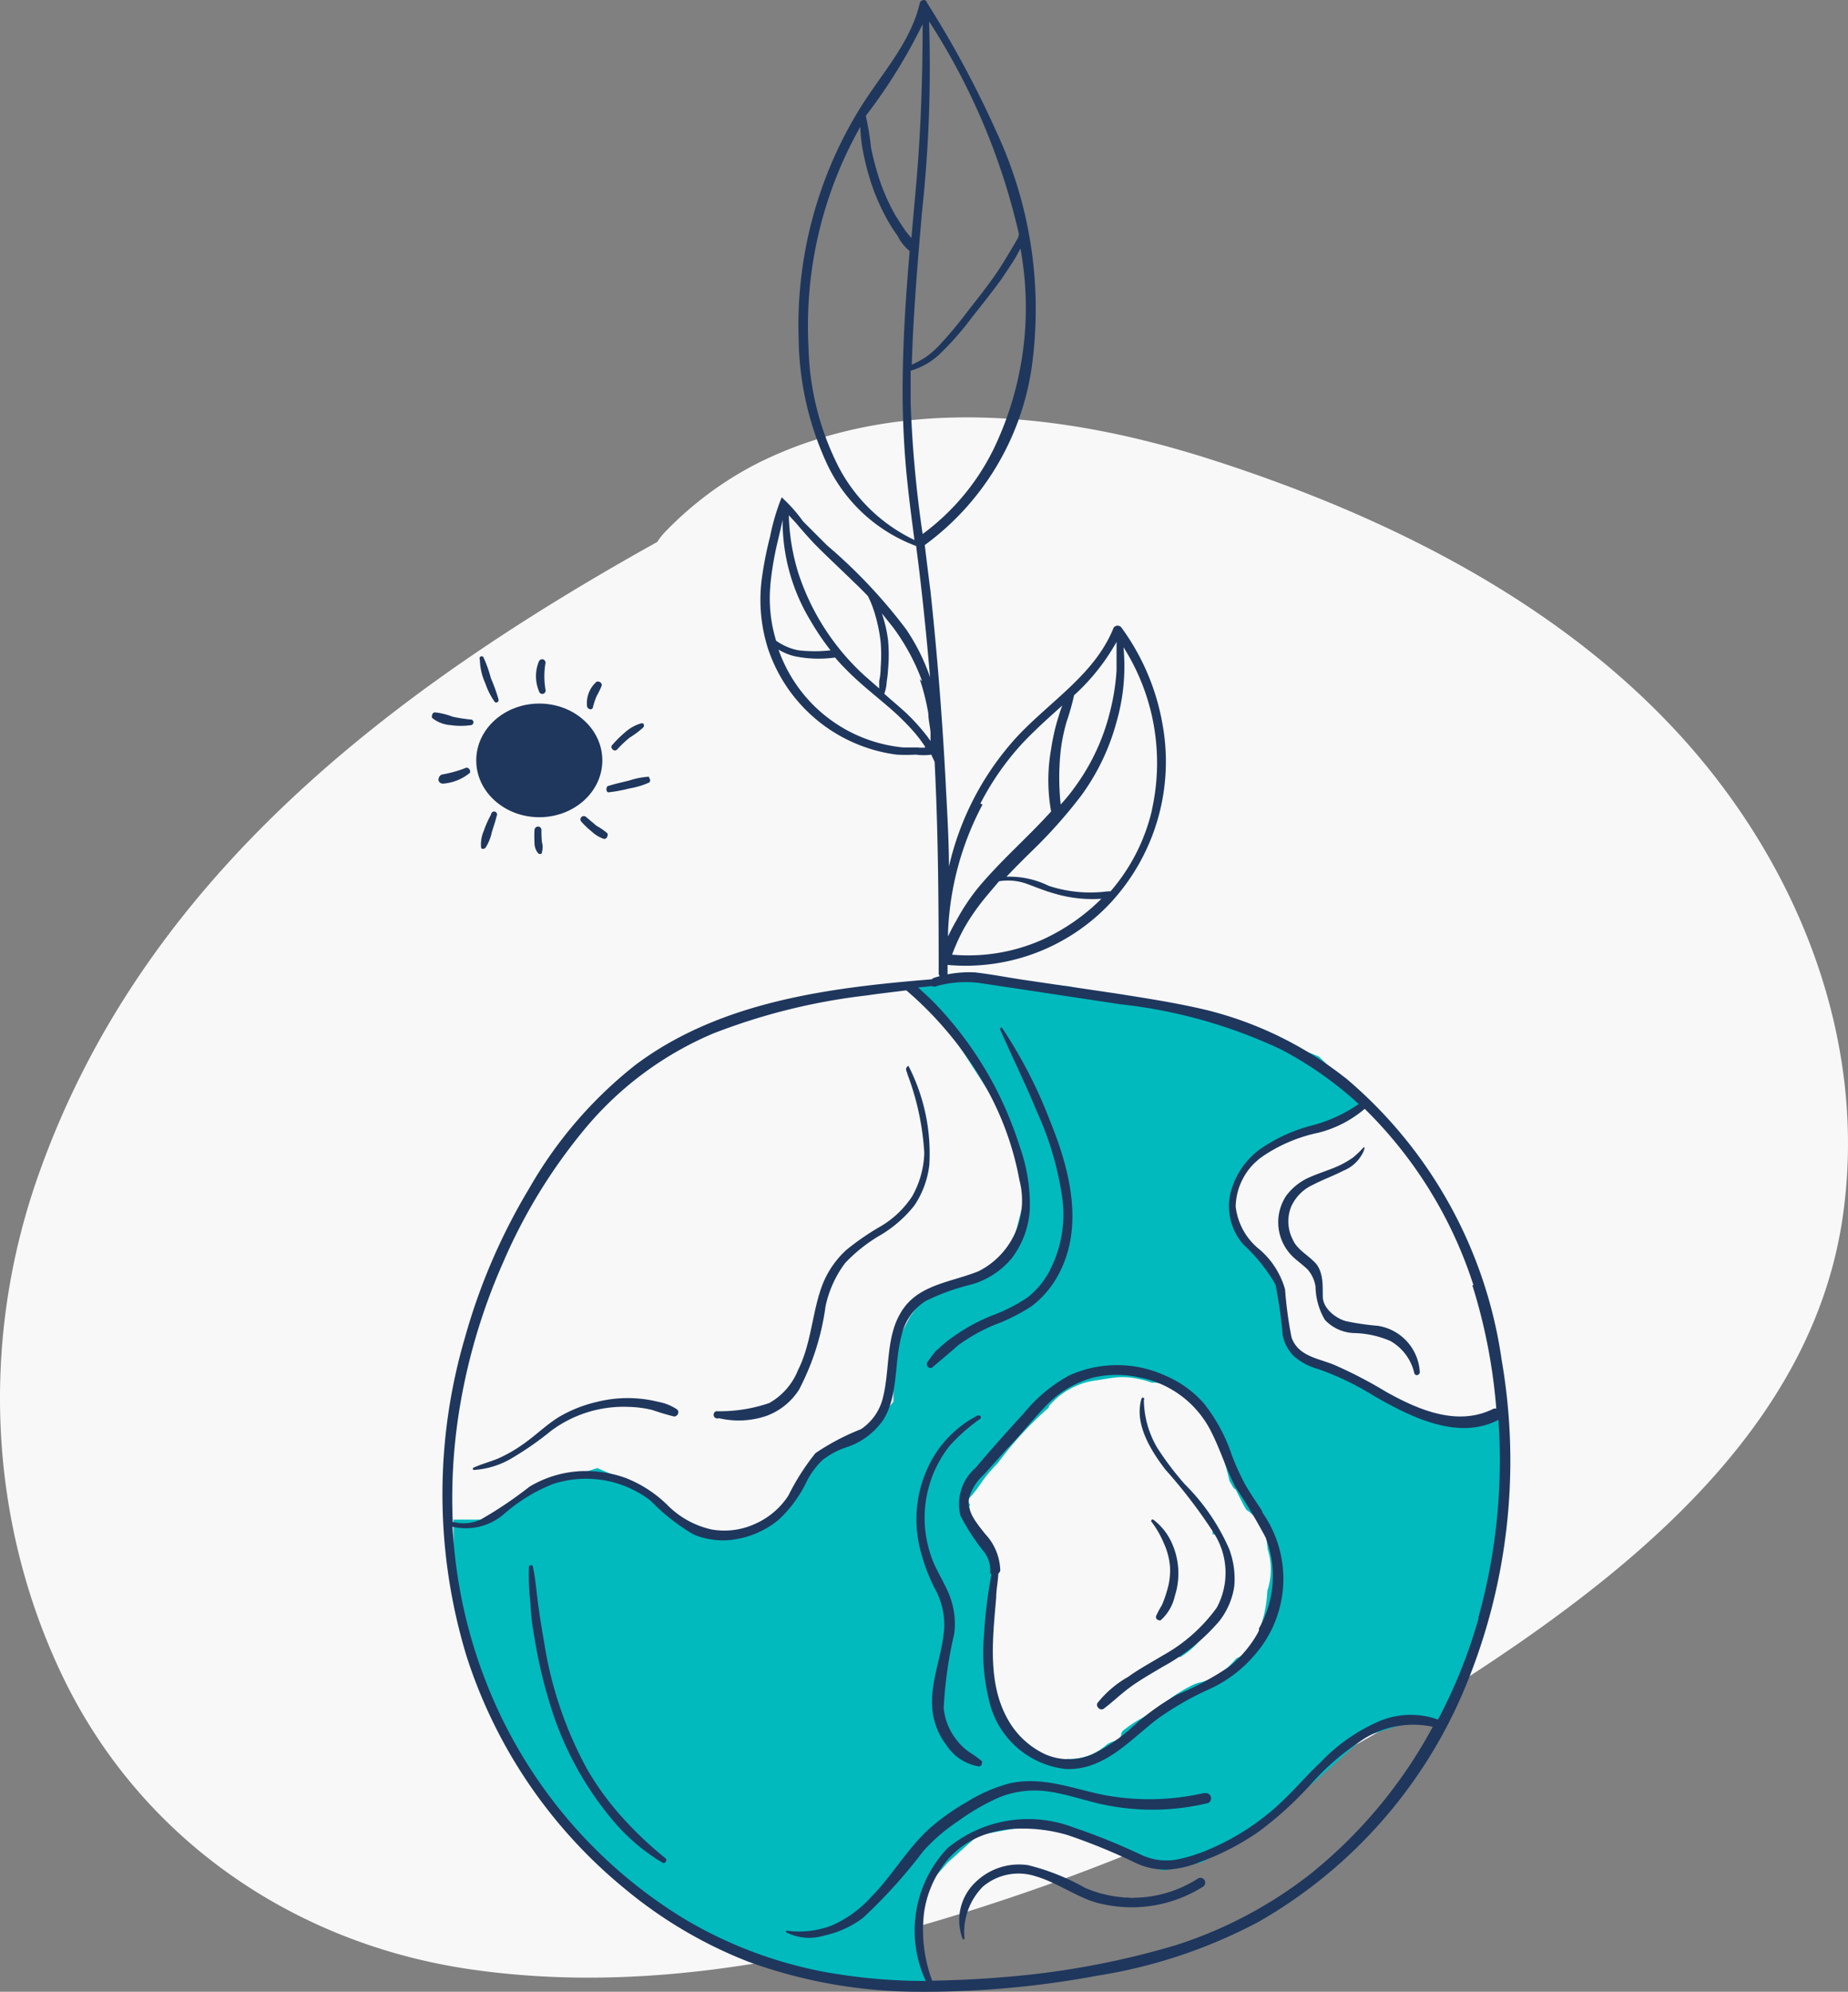 <svg id="Group_469" data-name="Group 469" xmlns="http://www.w3.org/2000/svg" xmlns:xlink="http://www.w3.org/1999/xlink" width="353.296" height="380.668" viewBox="0 0 353.296 380.668">
  <rect x="0" y="0" width="353.296" height="380.668" fill="#808080" stroke="none"/>
  <defs>
    <clipPath id="clip-path">
      <rect id="Rectangle_812" data-name="Rectangle 812" width="353.296" height="380.668" fill="none"/>
    </clipPath>
  </defs>
  <g id="Group_468" data-name="Group 468" clip-path="url(#clip-path)">
    <path id="Path_23495" data-name="Path 23495" d="M352.192,233.215c5.18-33.977-8.309-67.887-31.118-92.806-23.713-25.908-56.955-42.2-89.99-52.731-27.631-8.809-59.637-12.5-86.4.934a66.6,66.6,0,0,0-17.406,12.926,12.143,12.143,0,0,0-1.627,2.038C74.6,132.009,26.954,168.051,7.059,225.4c-10.709,30.87-9.317,65.089,4.751,94.645,14.8,31.089,44.021,51.316,77.914,56.3,36,5.289,72.764-3.068,106.707-14.784a386.417,386.417,0,0,0,94.493-47.906c28-19.5,55.858-44.952,61.268-80.44" fill="#f8f8f8"/>
    <path id="Path_23496" data-name="Path 23496" d="M103.1,134.465c6.657,0,12.053,4.863,12.053,10.862s-5.4,10.861-12.053,10.861-12.053-4.863-12.053-10.861,5.4-10.862,12.053-10.862" fill="#1f375d"/>
    <path id="Path_23497" data-name="Path 23497" d="M94.578,134.144c.275.321.825,0,.733-.458a33.475,33.475,0,0,0-1.466-4.079,24.283,24.283,0,0,0-1.421-3.987.4.4,0,1,0-.687.412,11.49,11.49,0,0,0,1.054,4.583,13.417,13.417,0,0,0,1.787,3.529" fill="#1f375d"/>
    <path id="Path_23498" data-name="Path 23498" d="M90.178,137.536a31.388,31.388,0,0,1-3.621-.55,13.41,13.41,0,0,0-3.3-.825.55.55,0,0,0-.635.449.517.517,0,0,0-.007.055.778.778,0,0,0,0,.55,6.371,6.371,0,0,0,3.575,1.375,13.71,13.71,0,0,0,3.849,0,.55.55,0,0,0,.138-1.054" fill="#1f375d"/>
    <path id="Path_23499" data-name="Path 23499" d="M89.078,146.748a23.58,23.58,0,0,1-4.583,1.283.916.916,0,0,0-.6.642.779.779,0,0,0,0,.641.871.871,0,0,0,.779.459A9.175,9.175,0,0,0,89.72,147.8c.458-.321-.092-1.237-.642-1.054" fill="#1f375d"/>
    <path id="Path_23500" data-name="Path 23500" d="M93.844,155.73a20.744,20.744,0,0,0-1.375,3.116,6.418,6.418,0,0,0-.5,3.071c0,.458.687.413.917,0a8.836,8.836,0,0,0,1.145-2.887c.321-1.054.688-2.063.917-3.071a.57.57,0,1,0-1.054-.366Z" fill="#1f375d"/>
    <path id="Path_23501" data-name="Path 23501" d="M103.514,158.618a.642.642,0,0,0-.642-.642.688.688,0,0,0-.687.642,23.046,23.046,0,0,0,0,2.521,3.03,3.03,0,0,0,.687,1.925.505.505,0,0,0,.713.02l.021-.02v-.23a3.3,3.3,0,0,0,0-1.879,19.817,19.817,0,0,1-.092-2.337" fill="#1f375d"/>
    <path id="Path_23502" data-name="Path 23502" d="M114.055,157.839l-2.062-1.742a.642.642,0,0,0-.917.871,16.7,16.7,0,0,0,2.062,1.971,6.619,6.619,0,0,0,2.246,1.375.6.6,0,0,0,.721-.437.524.524,0,0,0,.012-.067.639.639,0,0,0,0-.55,11.574,11.574,0,0,0-2.062-1.421" fill="#1f375d"/>
    <path id="Path_23503" data-name="Path 23503" d="M124.046,148.443a14.772,14.772,0,0,0-3.758.733c-1.283.321-2.612.6-3.9,1.009-.6,0-.6,1.329,0,1.237a28.646,28.646,0,0,0,3.942-.733,15.251,15.251,0,0,0,3.8-1.146.6.6,0,0,0,0-.825.553.553,0,0,0-.092-.275" fill="#1f375d"/>
    <path id="Path_23504" data-name="Path 23504" d="M118,143.219a22,22,0,0,1,2.383-2.246,17.011,17.011,0,0,0,2.567-1.925.55.55,0,0,0,0-.777v0a.7.7,0,0,0-.459,0,7.816,7.816,0,0,0-2.887,1.6,21.509,21.509,0,0,0-2.521,2.475c-.6.55.367,1.513.917.871" fill="#1f375d"/>
    <path id="Path_23505" data-name="Path 23505" d="M113.368,135.107a15.532,15.532,0,0,1,.687-2.062,15.682,15.682,0,0,0,.963-1.971.642.642,0,0,0-.475-.773l-.029-.006a.781.781,0,0,0-.459,0,5.409,5.409,0,0,0-1.833,4.583c0,.687,1.054,1.008,1.146.229" fill="#1f375d"/>
    <path id="Path_23506" data-name="Path 23506" d="M104.294,131.853a15.113,15.113,0,0,1,0-5.179.688.688,0,0,0-.6-.687.732.732,0,0,0-.642.366,7.419,7.419,0,0,0,0,5.775.634.634,0,0,0,1.238-.275" fill="#1f375d"/>
    <path id="Path_23507" data-name="Path 23507" d="M231.839,293.266h.687l-.824-1.833v.046a13.2,13.2,0,0,1,.137,1.787" fill="#00babe"/>
    <path id="Path_23508" data-name="Path 23508" d="M225.514,316.777a14.583,14.583,0,0,0,5.775-6.187h-.23a19.539,19.539,0,0,1-1.879,2.475,27.448,27.448,0,0,1-4.033,3.62h.6Z" fill="#00babe"/>
    <path id="Path_23509" data-name="Path 23509" d="M282.893,271.864l-6.232-.55-5.775-.916-7.516-4.95-5.179-2.7-5.775-1.97-3.9-1.925-3.254-4.995v-5.774l-2.291-6.967-7.333-6.783V229.1l2.887-5.776,5.775-4.811,9.166-3.208,5.774-2.658,2.063-1.879-9.166-8.845-13.887-5.546-16.041-3.941L204.341,188.5l-17.187-1.649H181.38l-7.654,1.832,7.562,7.975,9.166,14.208,3.575,8.661,1.787,9.579-2.337,9.166-2.887,2.887-5.775,3.162-7.516,2.7-3.3,4.583-3.208,6.1v10.22l-3.483,3.941-3.208,2.475-6.279,3.3-4.583,5.408-2.658,4.583-3.391,2.887-5.775,2.887h-6.049l-6.6-2.887-3.941-4.583-4.858-2.841-5.775-2.521-7.7,2.521-5.042,1.787-6.92,5.545H86.695v9.4l3.758,18.011,5.729,13.428,7.1,10.037,6.233,9.166,9.167,9.166,9.67,7.149,9.165,4.078,8.937,4.583,11.55,2.887,13.428,1.606,5.958-.368-1.467-5.453.367-7.837.871-5.774,4.078-4.583,5.775-5.179,8.708-1.6,8.662,1.237,17.873,7.15,7.516-1.6,8.433-4.584c.825-.55,5.775-4.583,6.05-4.583l10.357-9.167,6.417-5.773,7.882-2.475h6l3.575-4.583,4.583-12.328,3.391-12.191.734-29.24Zm-40.605,32.127a24.061,24.061,0,0,1-1.329,6.966c-1.237,3.438-2.887,5.454-4.583,5.958a14.658,14.658,0,0,1-4.583,3.758,9.451,9.451,0,0,1-2.154.825,6.907,6.907,0,0,0-1.925.687,29.274,29.274,0,0,0-4.583,2.888c-.733.55-1.466,1.192-2.246,1.7l-2.52,1.558a24.146,24.146,0,0,0-3.667,2.429,1.366,1.366,0,0,0-.366.733.918.918,0,0,1-.275.642,3.633,3.633,0,0,1-1.375.733,4.294,4.294,0,0,0-1.192.642,10.634,10.634,0,0,1-7.378,2.658,1.693,1.693,0,0,0-.917.321,1.2,1.2,0,0,1-.963,0,3.193,3.193,0,0,1-1.145,0h-.6a6.148,6.148,0,0,1-2.7-1.742l-.55-.55L196,333.46a8.717,8.717,0,0,1-2.063-1.558,14.317,14.317,0,0,1-1.42-1.971,4.541,4.541,0,0,1-.55-1.054.935.935,0,0,0-.367-.734,13.145,13.145,0,0,1-2.108-6.37v-.962a23.658,23.658,0,0,1-.23-4.763,10.407,10.407,0,0,1-.212-4.3,19.925,19.925,0,0,1,.533-2.754v-.006a25.992,25.992,0,0,1,.6-7.057,7.665,7.665,0,0,1,0-2.888V297.3a.777.777,0,0,1,0-.458c-.366-.734-.779-1.421-1.191-2.108a6.5,6.5,0,0,0-1.009-.917,3.355,3.355,0,0,1-1.008-.963,5.813,5.813,0,0,1-1.512-3.758,1.09,1.09,0,0,1,0-.55.823.823,0,0,1,0-.962,1.055,1.055,0,0,1,0-1.421,21.863,21.863,0,0,0,2.2-2.887,30.662,30.662,0,0,1,3.162-3.712,66.427,66.427,0,0,1,9.643-10.519l.073-.3a14.157,14.157,0,0,1,9.166-4.95l2.612-.412a13.747,13.747,0,0,1,5.821.274,10.26,10.26,0,0,1,2.016.6h.688a11.92,11.92,0,0,1,6.462,2.658,23.792,23.792,0,0,1,6.37,11.229,45.784,45.784,0,0,1,1.375,4.9l.825,1.42a.69.69,0,0,1,.458.413l1.329,2.612.6,1.054a9.166,9.166,0,0,1,4.033,7.058.369.369,0,0,1,0,.321,12.79,12.79,0,0,1,0,8.066" fill="#00babe"/>
    <path id="Path_23510" data-name="Path 23510" d="M222.352,139.048a44.091,44.091,0,0,0-7.928-19.065.918.918,0,0,0-1.238-.275.731.731,0,0,0-.366.458c-3.575,8.708-11.916,13.749-18.333,20.578a54.718,54.718,0,0,0-13.061,24.84v.687c0-5.774-.367-11.274-.642-16.865q-.961-18.332-2.887-36.343c-.367-2.888-.733-5.775-1.1-8.891a51.191,51.191,0,0,0,20.44-33.96A80.243,80.243,0,0,0,190.546,25.3,195.591,195.591,0,0,0,177.21.5a.642.642,0,0,0-.6-.5.823.823,0,0,0-.779.641c-1.742,7.471-7.241,13.383-11.229,19.753A78.885,78.885,0,0,0,152.69,64.987a58.48,58.48,0,0,0,5.317,23.465,30.567,30.567,0,0,0,17.14,15.9l.55,4.354c.825,6.874,1.513,13.749,2.108,20.715a38.73,38.73,0,0,0-4.583-9.166A100.27,100.27,0,0,0,158.1,104.217l-4.583-4.583a28.509,28.509,0,0,0-4.078-4.583,41.765,41.765,0,0,0-2.2,7.425,70.406,70.406,0,0,0-1.513,7.516,30.762,30.762,0,0,0,1.1,13.978,29.974,29.974,0,0,0,24.611,20.257,33.8,33.8,0,0,0,3.712,0,10.118,10.118,0,0,0,2.887,0l.642,1.375c.688,13.52.779,27.04.779,40.514a.825.825,0,0,0,.907.734h.01a.779.779,0,0,0,.779-.733v-1.7a37.944,37.944,0,0,0,31.164-11.87,39.733,39.733,0,0,0,10.037-33.5M189.859,86.023a44.5,44.5,0,0,1-13.474,16.04,224.735,224.735,0,0,1-2.292-25.206v-6a13.752,13.752,0,0,0,5.958-3.575,56.514,56.514,0,0,0,5.775-6.645c1.97-2.475,3.941-4.95,5.82-7.562.871-1.329,1.787-2.658,2.612-4.033.275-.55.6-1.054.825-1.558a62.327,62.327,0,0,1-5.224,38.543m4.858-40.972c0,.412-.413.871-.6,1.283l-1.146,1.925c-.825,1.375-1.6,2.658-2.475,3.941-1.741,2.521-3.62,4.9-5.5,7.287a76.384,76.384,0,0,1-5.179,6.233,17.1,17.1,0,0,1-2.887,2.567,23.809,23.809,0,0,1-2.613,1.42c.275-9.67,1.1-19.248,1.925-28.964a259.515,259.515,0,0,0,1.375-36.664,126.472,126.472,0,0,1,17.186,40.7ZM176.385,4.537c0,10.633-.367,21.265-1.329,31.806l-.825,9.166c-.367-.5-.825-.962-1.146-1.421s-1.283-1.924-1.879-2.887a39.377,39.377,0,0,1-2.887-6.324,54,54,0,0,1-1.788-6.6,55.187,55.187,0,0,0-1.008-6.141A102.953,102.953,0,0,0,176.385,4.629Zm-16.041,84.74a53.154,53.154,0,0,1-5.774-22.915,77.263,77.263,0,0,1,9.9-42.118,29.279,29.279,0,0,0,.5,4.583,48.848,48.848,0,0,0,1.787,6.783,42.354,42.354,0,0,0,2.888,6.416,31.642,31.642,0,0,0,1.97,3.071,8.768,8.768,0,0,0,2.292,2.887c-.688,8.066-1.238,16.178-1.329,24.244a170.323,170.323,0,0,0,.733,18.378c.412,4.216.962,8.433,1.512,12.6a31.715,31.715,0,0,1-14.482-13.932m53.117,33.41v5.454a43,43,0,0,1-1.283,8.02,40.842,40.842,0,0,1-6.508,14.024,35.383,35.383,0,0,1-2.887,3.575,48,48,0,0,1,0-10.266,33.692,33.692,0,0,1,1.145-5.591,48.185,48.185,0,0,0,1.421-5.042l.321-.275a40.6,40.6,0,0,0,7.791-9.9M187.43,153.576a52.22,52.22,0,0,1,8.112-11.6c2.383-2.52,4.995-4.858,7.562-7.149-.367.825-.6,1.741-.871,2.566a40.425,40.425,0,0,0-1.283,5.775,33.551,33.551,0,0,0,0,11.916c-4.584,5.087-9.854,9.578-14.208,14.895a40.946,40.946,0,0,0-3.987,6.1c-.55.917-1.054,1.925-1.512,2.887v-.825a56.542,56.542,0,0,1,6.6-24.381Zm-11.595-23.785a43.4,43.4,0,0,1,1.65,6.645c0,1.192.32,2.337.412,3.529v1.65c-.321-.413-.6-.871-.917-1.238a38.36,38.36,0,0,0-3.666-4.033c-1.375-1.283-2.887-2.52-4.262-3.758a7.247,7.247,0,0,0,.458-2.245,22.869,22.869,0,0,0,.275-2.475,30.854,30.854,0,0,0,0-5.454,25.635,25.635,0,0,0-1.192-5.179l2.063,2.567a40.827,40.827,0,0,1,5.637,10.4Zm-23.7-29.882c1.1,1.329,2.292,2.659,3.484,3.942,2.52,2.566,5.178,5,7.791,7.562.87.825,1.7,1.65,2.52,2.52l.459.963a21.809,21.809,0,0,1,.87,2.429,30.247,30.247,0,0,1,1.1,5.362,29.858,29.858,0,0,1,0,4.95,11.741,11.741,0,0,1-.275,2.52v1.421l-2.933-2.567a45.825,45.825,0,0,1-12.466-19.294,40.59,40.59,0,0,1-1.879-11.228Zm-4.857,11.825a61.855,61.855,0,0,1,1.374-8.158c.321-1.329.688-2.888.963-4.217a36.666,36.666,0,0,0,5.27,19.157,48.993,48.993,0,0,0,3.9,5.775,27.132,27.132,0,0,1-6.1,0,10.566,10.566,0,0,1-3.116-1.1,10.412,10.412,0,0,1-1.192-.733,27.5,27.5,0,0,1-1.1-10.541Zm28.552,31.118h-3.163a28.092,28.092,0,0,1-23.831-18.7A10.7,10.7,0,0,0,152,125.437a22.593,22.593,0,0,0,7.654.229c.641.779,1.329,1.512,2.016,2.2,2.658,2.75,5.775,5.133,8.662,7.653a45.9,45.9,0,0,1,4.583,4.583,27,27,0,0,1,1.925,2.567v.229H175.56Zm6.187,39.6a38.627,38.627,0,0,1,2.291-5.041,41.17,41.17,0,0,1,3.8-5.545c.963-1.192,1.971-2.338,2.887-3.438a10.628,10.628,0,0,1,5.225.459c1.742.641,3.391,1.329,5.179,1.833a25.446,25.446,0,0,0,9.166,1.054,38.849,38.849,0,0,1-11.229,7.791,34.876,34.876,0,0,1-17.369,2.887Zm38.222-27.681a36.3,36.3,0,0,1-7.929,15.582h-.55a25.381,25.381,0,0,1-11.274-1.054,16.949,16.949,0,0,0-8.066-1.741c1.65-1.742,3.346-3.438,5.041-5.088a93.523,93.523,0,0,0,9.166-10.311,42.336,42.336,0,0,0,6.783-14.024,38.4,38.4,0,0,0,1.375-14.437,41.248,41.248,0,0,1,5.454,30.981Z" fill="#1f375d"/>
    <path id="Path_23511" data-name="Path 23511" d="M170.789,257.7v8.346c.659-3.519.641-7.353,1.56-10.779a8.927,8.927,0,0,1,.306-1.1Zm-60.4,23.508a21.018,21.018,0,0,0-9.173,2.934,75.54,75.54,0,0,1-9.164,6.184c-.065.028-.13.065-.195.093h2.674l6.917-5.543,5.042-1.792,5.914-1.931a18.329,18.329,0,0,0-2.015.055m176.669-21.447a86.341,86.341,0,0,0-29.469-53.443c-1.273-1.012-2.572-1.987-3.91-2.906-1.151-.8-2.321-1.56-3.518-2.274a70.044,70.044,0,0,0-19.517-8.106c-5.775-1.374-11.55-2.247-17.325-3.166l-8.291-1.226-1.662-.241-8.375-1.235c-2.887-.455-5.775-1-8.662-1.328a22.694,22.694,0,0,0-5.2.381c-.492.1-.984.213-1.476.343-.325.093-.659.186-.984.288a1.318,1.318,0,0,0-.548.316c-19.618,1.606-40.463,4.215-56.692,16.406a81.532,81.532,0,0,0-20.259,23.555A115.677,115.677,0,0,0,88.9,255.6a106.283,106.283,0,0,0,.316,61,94.873,94.873,0,0,0,30.435,44.548,85.554,85.554,0,0,0,23.323,13.741,95.573,95.573,0,0,0,32.079,5.776,180.386,180.386,0,0,0,34.7-3.065,98.242,98.242,0,0,0,30.89-10.315A92.441,92.441,0,0,0,279.5,323.922a112.81,112.81,0,0,0,7.558-64.157M281.7,245.652l-.232-.046a106.349,106.349,0,0,1,4.586,23.6h-.464c-6.917,3.528-14.475.223-20.621-3.212a84.078,84.078,0,0,0-9.991-5.181c-3.073-1.235-6.824-1.643-8.068-5.218a76.313,76.313,0,0,1-1.235-9.164,15.645,15.645,0,0,0-4.856-7.614,12.247,12.247,0,0,1-4.586-8.244,12.048,12.048,0,0,1,3.927-8.6,6.428,6.428,0,0,1,.659-.575.874.874,0,0,1,.112-.075A29.686,29.686,0,0,1,252,216.5a21.883,21.883,0,0,0,8.9-4.577A82.564,82.564,0,0,1,281.7,245.652M87.654,270.489A114.684,114.684,0,0,1,96.177,241.3a104.432,104.432,0,0,1,16.044-26.035,64.648,64.648,0,0,1,24.1-17.733,117.981,117.981,0,0,1,29.423-7.289c2.48-.371,5-.64,7.521-.966a67.969,67.969,0,0,1,7.493,7.493q1.657,1.923,3.166,3.983,1.644,2.215,3.092,4.569c.538.854,1.049,1.726,1.541,2.609a57.385,57.385,0,0,1,6.341,17.65,15.1,15.1,0,0,1,.4,5.524,14.527,14.527,0,0,1-1.031,4.058,15.082,15.082,0,0,1-7.158,7.78c-5.367,2.2-11.922,2.525-15.032,8.161-2.665,4.587-1.978,10.538-3.213,15.719a10.093,10.093,0,0,1-4.262,6.323,44.073,44.073,0,0,0-8.708,4.587,44.34,44.34,0,0,0-5.181,8.115,14.613,14.613,0,0,1-6.37,5.4,14.07,14.07,0,0,1-8.337,1.059,17.066,17.066,0,0,1-8.384-4.634,23.671,23.671,0,0,0-8.069-5.227,22.319,22.319,0,0,0-7.149-1.29,18.329,18.329,0,0,0-2.015.055,21.018,21.018,0,0,0-9.173,2.934,75.54,75.54,0,0,1-9.164,6.184c-.065.028-.13.065-.195.093a7.541,7.541,0,0,1-5.116.464h-.186a106.417,106.417,0,0,1,1.1-20.4M86.7,291.834a11.179,11.179,0,0,0,9.805-2.6,31.916,31.916,0,0,1,9.163-5.589,20.261,20.261,0,0,1,18.7,3.157,38.639,38.639,0,0,0,8.207,6.462,14.48,14.48,0,0,0,8.338.872,17.188,17.188,0,0,0,7.929-3.667,23.955,23.955,0,0,0,5.4-7.381,15.667,15.667,0,0,1,2.934-3.983,15.143,15.143,0,0,1,4.586-2.479,13.672,13.672,0,0,0,7.1-5.265,12.507,12.507,0,0,0,1.253-2.674,18.5,18.5,0,0,0,.669-2.637c.659-3.519.641-7.353,1.56-10.779a8.927,8.927,0,0,1,.306-1.1,10.462,10.462,0,0,1,4.28-5.5,41.4,41.4,0,0,1,8.71-3.157,15.554,15.554,0,0,0,7.789-5.042,17.05,17.05,0,0,0,3.436-9.164,32.723,32.723,0,0,0-1.876-12.06,71.614,71.614,0,0,0-3.946-9.9A69.374,69.374,0,0,0,178.4,191.43c-.92-.92-1.885-1.783-2.888-2.7l2.7-.279a.823.823,0,0,0,.873,0,20.928,20.928,0,0,1,8.068-.594l9.164,1.374,17.827,2.7a96.518,96.518,0,0,1,30.8,8.662A69.771,69.771,0,0,1,259.746,211a27.943,27.943,0,0,1-8.663,4.029,30.884,30.884,0,0,0-10.167,4.587,14.894,14.894,0,0,0-5.775,8.848,11.144,11.144,0,0,0,2.563,9.387,32.169,32.169,0,0,1,6.146,7.66,87.693,87.693,0,0,1,1.374,9.712,7.928,7.928,0,0,0,2.154,3.992,11.78,11.78,0,0,0,4.578,2.423,53.3,53.3,0,0,1,10.677,5.135c6.88,3.946,16.044,8.662,23.834,4.586a112.034,112.034,0,0,1-3.853,37.854l.093-.046a98.949,98.949,0,0,1-7.79,19.478,15.481,15.481,0,0,0-11.866.6,34.192,34.192,0,0,0-10.547,7.52c-3.064,2.888-6.045,6.509-9.48,9.387a46.622,46.622,0,0,1-11.235,7.019,31.289,31.289,0,0,1-6.685,2.2,11.336,11.336,0,0,1-6.926-.873,120.97,120.97,0,0,0-12.924-5.227,24.188,24.188,0,0,0-24.1,3.946,22.891,22.891,0,0,0-4.169,25.384,108.316,108.316,0,0,1-19.665-1.782,82.348,82.348,0,0,1-26.35-9.991,92.2,92.2,0,0,1-35.291-39A94.933,94.933,0,0,1,86.7,294.452c-.074-.882-.14-1.764-.186-2.655a1.36,1.36,0,0,0,.186.037m163.93,66.237a82.508,82.508,0,0,1-26.034,13.75,158.639,158.639,0,0,1-33.314,6.091c-4.308.372-8.709.548-13.063.641a27.535,27.535,0,0,1-1.56-12.971,19.97,19.97,0,0,1,2.535-7.353c0-.01,0-.01.018-.019a19.761,19.761,0,0,1,2.034-2.887,16.143,16.143,0,0,1,4.846-3.751,16.489,16.489,0,0,1,3.1-1.235,20.667,20.667,0,0,1,4.281-.789,30.33,30.33,0,0,1,10.686,1.188,115.632,115.632,0,0,1,12.692,5.181,13.355,13.355,0,0,0,4.791,1.355,11.2,11.2,0,0,0,1.486.065h.009a19.966,19.966,0,0,0,5.571-1.188c.316-.121.622-.241.928-.372q.656-.236,1.31-.5A48.133,48.133,0,0,0,240.731,350a68.264,68.264,0,0,0,9.284-8.346c.1-.1.2-.214.3-.316a48.293,48.293,0,0,1,9.3-8.254c.454-.316.909-.613,1.374-.91a17.018,17.018,0,0,1,1.68-.882,17.637,17.637,0,0,1,4.457-1.393,17.951,17.951,0,0,1,6.787.121,91.712,91.712,0,0,1-23.286,28.049" fill="#1f375d"/>
    <path id="Path_23512" data-name="Path 23512" d="M173.686,203.725c-.215,0-.441.374-.457.5-.049.367.179.69.258,1.092a50.913,50.913,0,0,1,3.217,15.036,17.96,17.96,0,0,1-2.291,8.249,18.326,18.326,0,0,1-6.05,5.775,48.48,48.48,0,0,0-6.645,4.583,17.965,17.965,0,0,0-4.583,6.829c-1.925,5.27-2.017,11-4.583,16.086a12.51,12.51,0,0,1-5.5,6.279,29.071,29.071,0,0,1-8.957,1.56l.169-.337h0l-.169.337c-.389.007-.779.008-1.168,0a.711.711,0,1,0,.5,1.329,16.5,16.5,0,0,0,9.166-.458,12.555,12.555,0,0,0,6.141-4.95,48.086,48.086,0,0,0,5.087-15.949,21.039,21.039,0,0,1,3.758-8.3,30.1,30.1,0,0,1,6.875-5.408,23.643,23.643,0,0,0,6.325-5.545,17.473,17.473,0,0,0,2.887-7.791,36.649,36.649,0,0,0-3.981-18.918" fill="#1f375d"/>
    <path id="Path_23513" data-name="Path 23513" d="M90.636,280.938a16.176,16.176,0,0,0,7.516-2.429,59.6,59.6,0,0,0,7.195-5.041,23.192,23.192,0,0,1,14.8-4.583,20.712,20.712,0,0,1,4.583.6q1.969.687,4.124,1.237a.825.825,0,0,0,.825-.825.64.64,0,0,0-.275-.55,9.536,9.536,0,0,0-3.529-1.421,24.207,24.207,0,0,0-11.732,0,25.739,25.739,0,0,0-7.287,2.888c-2.521,1.558-4.583,3.666-7.15,5.408a27.5,27.5,0,0,1-4.353,2.474c-1.513.642-3.117,1.054-4.583,1.7-.55.138-.413.55-.138.55" fill="#1f375d"/>
    <path id="Path_23514" data-name="Path 23514" d="M260.895,219.526c-.042.117-.1.228-.143.341Z" fill="#1f375d"/>
    <path id="Path_23515" data-name="Path 23515" d="M263.461,253.394a47.463,47.463,0,0,1-6.233-.916c-2.062-.624-4.329-2.521-4.337-4.675-.032-2.226.1-4.387-1.208-6.187-1.559-1.788-3.713-2.7-4.583-4.812a7.561,7.561,0,0,1-.275-6.142,8.293,8.293,0,0,1,4.17-4.216c1.925-1.008,3.987-1.742,5.821-2.7a7.091,7.091,0,0,0,3.935-3.875l.143-.571h-.229a16.628,16.628,0,0,1-2.062,1.971,17.822,17.822,0,0,1-2.429,1.421c-1.833.871-3.8,1.421-5.775,2.292a10.908,10.908,0,0,0-4.583,3.666,9.167,9.167,0,0,0,1.558,11.732c.871.78,1.834,1.467,2.659,2.292a6.461,6.461,0,0,1,1.466,3.208,12.964,12.964,0,0,0,1.788,6.37,8.02,8.02,0,0,0,5.453,2.521,18.575,18.575,0,0,1,7.058,1.512,9.531,9.531,0,0,1,4.583,6.142.5.5,0,0,0,.606.376.245.245,0,0,0,.036-.01.6.6,0,0,0,.412-.55,9.486,9.486,0,0,0-7.974-8.845" fill="#1f375d"/>
    <path id="Path_23516" data-name="Path 23516" d="M241.28,288.775c-1.1-1.7-2.246-3.346-3.254-5.087a50.492,50.492,0,0,1-2.521-5.546,32.081,32.081,0,0,0-5.408-9.991,20.584,20.584,0,0,0-7.378-5.27,22.229,22.229,0,0,0-18.332,0,29.536,29.536,0,0,0-8.708,7.287c-3.117,3.391-6.233,6.874-9.166,10.358a9.165,9.165,0,0,0-2.887,9.166,41.222,41.222,0,0,0,4.583,7.012,5.728,5.728,0,0,1,1.1,3.62.6.6,0,0,0,.23.6,89.849,89.849,0,0,0-1.421,11.6,37.945,37.945,0,0,0,.917,12.237,16.91,16.91,0,0,0,14.757,13.336c7.287.275,12.191-5.5,17.369-9.487a56.973,56.973,0,0,1,10.129-5.82,24.75,24.75,0,0,0,8.341-6.233,22.044,22.044,0,0,0,1.7-27.5Zm-.6,22.915a22.09,22.09,0,0,1-5.775,6.92,59.169,59.169,0,0,1-9.945,5.317,45.815,45.815,0,0,0-8.112,5.82,33.15,33.15,0,0,1-7.928,5.5,11.275,11.275,0,0,1-9.166,0,15.857,15.857,0,0,1-7.058-6.6c-3.987-6.966-2.887-15.72-2.246-23.327,0-1.467.321-2.888.413-4.583a1.01,1.01,0,0,0,.366-.6,10.581,10.581,0,0,0-2.887-6.966c-1.466-1.879-3.529-4.171-3.116-6.783a9.8,9.8,0,0,1,2.887-4.583L192.425,277c2.887-2.888,5.362-6.233,8.387-9.166a19.523,19.523,0,0,1,8.295-4.583,19.927,19.927,0,0,1,8.708,0,19.383,19.383,0,0,1,13.749,10.4c1.741,3.437,2.887,7.15,4.583,10.495a109.041,109.041,0,0,1,5.82,9.716,20.3,20.3,0,0,1-1.283,17.37Z" fill="#1f375d"/>
    <path id="Path_23517" data-name="Path 23517" d="M226.568,283.734a57.388,57.388,0,0,1-5.316-7.012,18.333,18.333,0,0,1-2.567-9.166.32.32,0,0,0,0-.367.368.368,0,0,0-.412,0c-1.558,4.858,1.787,10.129,4.583,13.749a97.519,97.519,0,0,1,9.166,12.008,14.026,14.026,0,0,1,.6,14.3,31.5,31.5,0,0,1-10.358,9.166c-2.2,1.329-4.583,2.612-6.6,4.079a20.185,20.185,0,0,0-5.82,4.949c-.458.642.458,1.6,1.146,1.146,1.833-1.375,3.391-2.933,5.316-4.308s3.987-2.521,5.958-3.712a38.224,38.224,0,0,0,10.816-8.708,14.154,14.154,0,0,0,2.887-6.691,16.091,16.091,0,0,0-1.008-7.195,39.97,39.97,0,0,0-8.387-12.237" fill="#1f375d"/>
    <path id="Path_23518" data-name="Path 23518" d="M222.123,306.786a17.952,17.952,0,0,0-1.1,2.062.6.6,0,0,0,.371.757.558.558,0,0,0,.087.022.412.412,0,0,0,.459,0,8.711,8.711,0,0,0,2.658-4.583,14.111,14.111,0,0,0-.688-10.4,11.356,11.356,0,0,0-3.437-4.216.275.275,0,0,0-.367.129.281.281,0,0,0,0,.237,18.535,18.535,0,0,1,2.384,4.125,13.281,13.281,0,0,1,1.191,4.583,12.988,12.988,0,0,1-.6,4.583,19.318,19.318,0,0,1-.962,2.7" fill="#1f375d"/>
    <path id="Path_23519" data-name="Path 23519" d="M178.676,303.532a14.209,14.209,0,0,1,1.833,7.608c-.321,5.179-2.658,10.037-2.291,15.215a13.141,13.141,0,0,0,2.7,7.15,9.165,9.165,0,0,0,6.141,4.079.551.551,0,0,0,.634-.451.662.662,0,0,0,.008-.1.557.557,0,0,0,0-.459,29.652,29.652,0,0,0-2.429-1.741,10.673,10.673,0,0,1-2.429-2.337,11.543,11.543,0,0,1-2.429-6.05,79.089,79.089,0,0,1,2.016-14.207,14.943,14.943,0,0,0-.825-7.1c-.916-2.429-2.383-4.583-3.3-6.92a22.23,22.23,0,0,1,3.254-21.907,34.377,34.377,0,0,1,5.821-5.133c.366-.321,0-.825-.5-.642a21.175,21.175,0,0,0-9.579,10.129,23.423,23.423,0,0,0-1.375,15.49,35.194,35.194,0,0,0,2.75,7.379" fill="#1f375d"/>
    <path id="Path_23520" data-name="Path 23520" d="M191.141,196.611c.056.129.116.256.172.384l.149-.705Z" fill="#1f375d"/>
    <path id="Path_23521" data-name="Path 23521" d="M178.2,259.062c.178-.2.355-.4.54-.6Z" fill="#1f375d"/>
    <path id="Path_23522" data-name="Path 23522" d="M200.628,213.935a89.083,89.083,0,0,0-9.166-17.645l-.146.712c2.248,5.133,4.738,10.146,6.883,15.375a60.408,60.408,0,0,1,4.858,16.407,23.374,23.374,0,0,1-2.337,13.978,15.778,15.778,0,0,1-4.308,5.225,32.309,32.309,0,0,1-6.875,3.482A35.632,35.632,0,0,0,182.2,255.5a21.006,21.006,0,0,0-3.04,2.53l.026-.123a21,21,0,0,0-1.764,2.261.779.779,0,0,0,0,1.1.816.816,0,0,0,.7.16s3.251-2.725,5.131-4.369a33.809,33.809,0,0,1,6.875-3.85,35.579,35.579,0,0,0,7.1-3.574,18.36,18.36,0,0,0,4.583-5.088c5.774-9.532,2.749-21.036-1.192-30.614" fill="#1f375d"/>
    <path id="Path_23523" data-name="Path 23523" d="M127.209,355.137a69.241,69.241,0,0,1-8.113-7.654,54.351,54.351,0,0,1-6.873-9.395,74.315,74.315,0,0,1-8.159-23.969c-.412-2.337-.779-4.583-1.145-7.195s-.5-5.042-1.054-7.516c0-.413-.688-.275-.733,0a43.822,43.822,0,0,0,.275,6.966,43.922,43.922,0,0,0,.779,6.645,90.31,90.31,0,0,0,3.162,13.337,62.421,62.421,0,0,0,11.273,20.9,37.355,37.355,0,0,0,9.9,8.662c.5.5,1.192-.367.688-.779" fill="#1f375d"/>
    <path id="Path_23524" data-name="Path 23524" d="M230.235,342.671a46.868,46.868,0,0,1-19.065.412c-6.05-1.191-11.962-3.712-18.332-2.2a29.827,29.827,0,0,0-8.021,3.529,42.425,42.425,0,0,0-7.1,5.041c-4.308,3.895-7.241,9.166-11.229,13.153a21.846,21.846,0,0,1-7.516,5.408,17.406,17.406,0,0,1-8.662.962.23.23,0,0,0,0,.321,9.581,9.581,0,0,0,7.2.642,19.213,19.213,0,0,0,7.424-3.346,99.355,99.355,0,0,0,11.6-12.832,35.053,35.053,0,0,1,6.737-5.775,41.313,41.313,0,0,1,8.02-4.583,18.344,18.344,0,0,1,9.166-1.008c3.163.458,6.188,1.467,9.166,2.2a45.46,45.46,0,0,0,21.357,0,1.008,1.008,0,0,0-.687-1.879Z" fill="#1f375d"/>
    <path id="Path_23525" data-name="Path 23525" d="M210.426,363.828l-.037.01c-.186-.047-.371-.1-.548-.149l.585.139" fill="#1f375d"/>
    <path id="Path_23526" data-name="Path 23526" d="M229.914,360.634a25.6,25.6,0,0,1-19.489,3.194l-.584-.139c-.01,0-.019-.009-.028-.009-.548-.149-1.087-.325-1.625-.52-3.482-1.374-6.639-3.529-10.26-4.587a10.543,10.543,0,0,0-10.036,2.015,12.4,12.4,0,0,0-3.491,10l-.316.084a10.017,10.017,0,0,1,2.609-11.132,11.867,11.867,0,0,1,9.814-3.074,42.364,42.364,0,0,1,10.854,4.308,22.95,22.95,0,0,0,7.65,1.867l-.371.093.445-.084c.223.009.446.009.669.018a3.342,3.342,0,0,0,1.1.028,23,23,0,0,0,9.331-2.117c.028-.018.065-.027.1-.046a.316.316,0,0,0,.074-.047,22.139,22.139,0,0,0,2.721-1.494.919.919,0,0,1,.826,1.643" fill="#1f375d"/>
  </g>
</svg>
